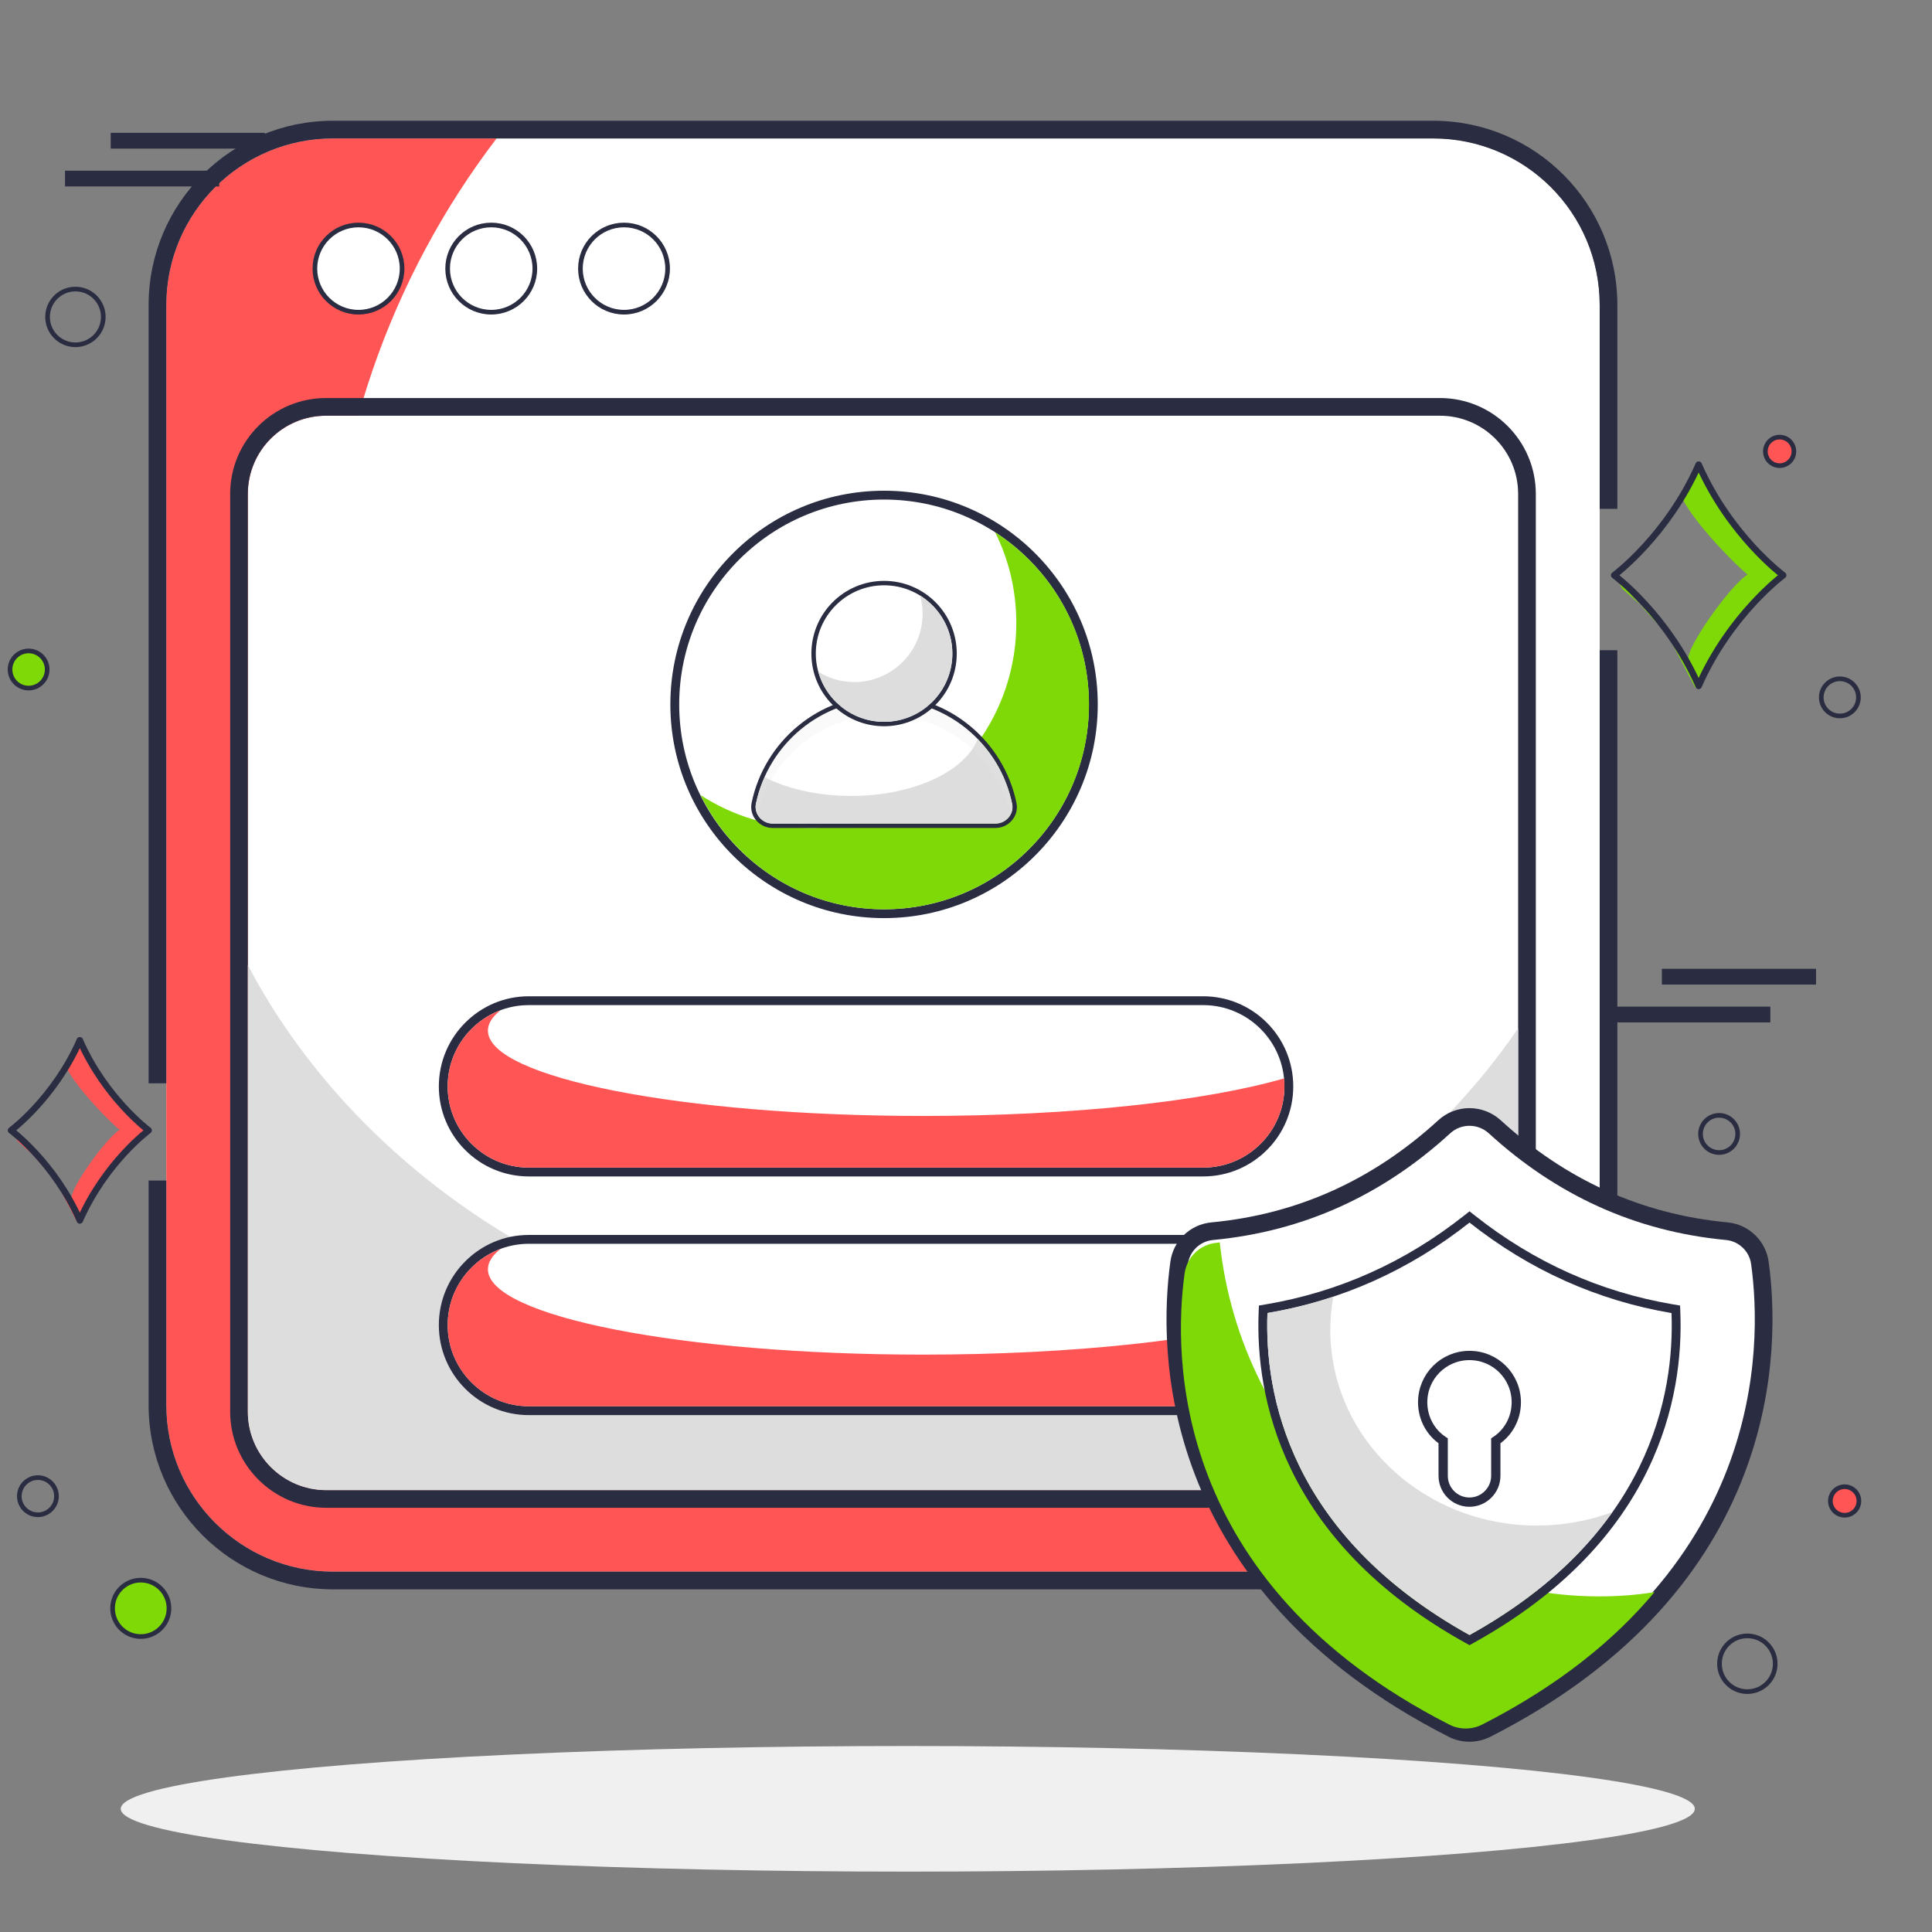 <?xml version="1.0" encoding="UTF-8"?> <svg xmlns="http://www.w3.org/2000/svg" width="208" height="208" viewBox="0 0 208 208" fill="none"><rect x="0" y="0" width="208" height="208" fill="#808080" stroke="none"/><ellipse cx="97.732" cy="194.738" rx="84.732" ry="6.762" fill="#F0F0F0"></ellipse><path d="M172.223 32.832V151.277C172.223 161.18 164.198 169.206 154.294 169.206H35.849C25.945 169.206 17.903 161.18 17.903 151.277V32.832C17.903 22.928 25.945 14.903 35.849 14.903H154.294C164.198 14.903 172.223 22.928 172.223 32.832Z" fill="white"></path><path d="M172.223 139.02V151.277C172.223 161.18 164.198 169.206 154.294 169.206H35.849C25.945 169.206 17.903 161.18 17.903 151.277V32.832C17.903 22.928 25.945 14.903 35.849 14.903H53.463C42.066 29.829 35.252 48.654 35.252 69.129C35.252 117.613 73.464 156.914 120.578 156.914C139.983 156.914 157.894 150.258 172.223 139.02Z" fill="#FF5555"></path><path d="M35.12 160.426C30.48 160.426 26.683 156.629 26.683 151.989V53.176C26.683 48.525 30.453 44.756 35.103 44.756H155.023C159.673 44.756 163.443 48.525 163.443 53.176V152.006C163.443 156.656 159.673 160.426 155.023 160.426H35.12Z" fill="white"></path><path fill-rule="evenodd" clip-rule="evenodd" d="M35.12 162.329C29.429 162.329 24.78 157.68 24.78 151.989V53.176C24.78 47.474 29.402 42.852 35.103 42.852H155.023C160.724 42.852 165.346 47.474 165.346 53.176V152.006C165.346 157.707 160.724 162.329 155.023 162.329H35.12ZM26.683 151.989C26.683 156.629 30.48 160.426 35.12 160.426H155.023C159.673 160.426 163.443 156.656 163.443 152.006V53.176C163.443 48.525 159.673 44.756 155.023 44.756H35.103C30.453 44.756 26.683 48.525 26.683 53.176V151.989Z" fill="#2A2C41"></path><path d="M163.443 110.713V152.015C163.443 156.651 159.668 160.427 155.032 160.427H35.112C30.476 160.427 26.683 156.633 26.683 151.997V103.9C38.8 127.009 65.772 144.815 97.118 144.815C125.302 144.815 149.957 130.415 163.443 110.713Z" fill="#DDDDDD"></path><path d="M38.594 33.611C41.187 33.611 43.288 31.509 43.288 28.917C43.288 26.324 41.187 24.223 38.594 24.223C36.002 24.223 33.901 26.324 33.901 28.917C33.901 31.509 36.002 33.611 38.594 33.611Z" fill="white" stroke="#2A2C41" stroke-width="0.5"></path><path d="M52.887 33.611C55.479 33.611 57.581 31.509 57.581 28.917C57.581 26.324 55.479 24.223 52.887 24.223C50.295 24.223 48.193 26.324 48.193 28.917C48.193 31.509 50.295 33.611 52.887 33.611Z" fill="white" stroke="#2A2C41" stroke-width="0.5"></path><path d="M67.182 33.611C69.774 33.611 71.875 31.509 71.875 28.917C71.875 26.324 69.774 24.223 67.182 24.223C64.589 24.223 62.488 26.324 62.488 28.917C62.488 31.509 64.589 33.611 67.182 33.611Z" fill="white" stroke="#2A2C41" stroke-width="0.5"></path><path d="M138.282 116.966C138.282 119.367 137.307 121.57 135.718 123.14C134.129 124.729 131.945 125.704 129.526 125.704H56.935C52.115 125.704 48.197 121.786 48.197 116.966C48.197 114.547 49.172 112.363 50.761 110.774C52.35 109.186 54.516 108.211 56.935 108.211H129.526C134.364 108.211 138.282 112.128 138.282 116.966Z" fill="white"></path><path fill-rule="evenodd" clip-rule="evenodd" d="M135.718 123.14C134.129 124.729 131.945 125.704 129.526 125.704H56.935C52.115 125.704 48.197 121.786 48.197 116.966C48.197 114.547 49.172 112.363 50.761 110.774C52.349 109.186 54.516 108.211 56.935 108.211H129.526C134.364 108.211 138.282 112.128 138.282 116.966C138.282 119.367 137.307 121.57 135.718 123.14ZM139.233 116.966C139.233 119.626 138.153 122.07 136.389 123.814C134.629 125.574 132.206 126.656 129.526 126.656H56.935C51.589 126.656 47.246 122.311 47.246 116.966C47.246 114.285 48.328 111.861 50.088 110.101C51.847 108.343 54.252 107.259 56.935 107.259H129.526C134.89 107.259 139.233 111.603 139.233 116.966Z" fill="#2A2C41"></path><path d="M138.281 116.967C138.281 119.368 137.307 121.57 135.718 123.141C134.129 124.729 131.945 125.704 129.526 125.704H56.935C52.115 125.704 48.197 121.787 48.197 116.967C48.197 114.547 49.172 112.363 50.761 110.774C51.645 109.89 52.692 109.204 53.884 108.771C52.999 109.457 52.53 110.197 52.53 110.955C52.53 116.028 73.507 120.144 99.395 120.144C115.571 120.144 129.833 118.538 138.245 116.1C138.263 116.389 138.281 116.678 138.281 116.967Z" fill="#FF5555"></path><path d="M138.281 142.661C138.281 145.062 137.307 147.265 135.718 148.835C134.129 150.424 131.945 151.399 129.526 151.399H56.935C52.115 151.399 48.197 147.481 48.197 142.661C48.197 140.242 49.172 138.058 50.761 136.469C52.349 134.881 54.516 133.906 56.935 133.906H129.526C134.364 133.906 138.281 137.823 138.281 142.661Z" fill="white"></path><path fill-rule="evenodd" clip-rule="evenodd" d="M135.718 148.835C134.129 150.424 131.945 151.399 129.526 151.399H56.934C52.114 151.399 48.197 147.481 48.197 142.661C48.197 140.242 49.172 138.058 50.761 136.47C52.349 134.881 54.516 133.906 56.934 133.906H129.526C134.364 133.906 138.281 137.823 138.281 142.661C138.281 145.062 137.306 147.265 135.718 148.835ZM139.233 142.661C139.233 145.321 138.153 147.765 136.389 149.509C134.629 151.269 132.206 152.351 129.526 152.351H56.934C51.589 152.351 47.246 148.007 47.246 142.661C47.246 139.98 48.327 137.557 50.088 135.797C51.846 134.038 54.252 132.955 56.934 132.955H129.526C134.889 132.955 139.233 137.298 139.233 142.661Z" fill="#2A2C41"></path><path d="M138.281 142.663C138.281 145.064 137.306 147.266 135.718 148.837C134.129 150.425 131.945 151.4 129.526 151.4H56.934C52.114 151.4 48.197 147.483 48.197 142.663C48.197 140.243 49.172 138.059 50.76 136.47C51.645 135.586 52.692 134.9 53.883 134.467C52.999 135.153 52.53 135.893 52.53 136.651C52.53 141.724 73.507 145.84 99.395 145.84C115.571 145.84 129.833 144.234 138.245 141.796C138.263 142.085 138.281 142.374 138.281 142.663Z" fill="#FF5555"></path><path d="M95.178 97.893C107.359 97.893 117.233 88.019 117.233 75.838C117.233 63.657 107.359 53.782 95.178 53.782C82.997 53.782 73.123 63.657 73.123 75.838C73.123 88.019 82.997 97.893 95.178 97.893Z" fill="white"></path><path fill-rule="evenodd" clip-rule="evenodd" d="M118.185 75.838C118.185 88.544 107.884 98.845 95.178 98.845C82.472 98.845 72.171 88.544 72.171 75.838C72.171 63.132 82.472 52.831 95.178 52.831C107.884 52.831 118.185 63.132 118.185 75.838ZM117.233 75.838C117.233 88.019 107.359 97.893 95.178 97.893C82.997 97.893 73.123 88.019 73.123 75.838C73.123 63.657 82.997 53.783 95.178 53.783C107.359 53.783 117.233 63.657 117.233 75.838Z" fill="#2A2C41"></path><path d="M117.242 75.838C117.242 88.021 107.35 97.893 95.168 97.893C86.515 97.893 79.006 92.882 75.421 85.599C78.856 87.833 82.967 89.128 87.359 89.128C99.541 89.128 109.415 79.254 109.415 67.072C109.415 63.562 108.608 60.259 107.143 57.311C113.225 61.253 117.242 68.067 117.242 75.838Z" fill="#7ED907"></path><path d="M107.185 88.663H83.181C82.043 88.663 81.161 87.637 81.385 86.531C82.716 80.117 88.376 75.306 95.175 75.306C101.974 75.306 107.634 80.117 108.964 86.531C109.205 87.637 108.307 88.663 107.185 88.663Z" fill="white"></path><path fill-rule="evenodd" clip-rule="evenodd" d="M80.919 86.436L80.919 86.434C82.295 79.804 88.146 74.831 95.175 74.831C102.203 74.831 108.054 79.803 109.43 86.432C109.739 87.858 108.585 89.139 107.185 89.139H83.181C81.76 89.139 80.631 87.854 80.919 86.436ZM108.964 86.531C107.634 80.117 101.974 75.306 95.175 75.306C88.376 75.306 82.716 80.117 81.385 86.531C81.161 87.637 82.043 88.663 83.181 88.663H107.185C108.307 88.663 109.205 87.637 108.964 86.531Z" fill="#2A2C41"></path><path d="M108.972 86.53C109.202 87.641 108.301 88.668 107.189 88.668H83.182C82.049 88.668 81.169 87.641 81.378 86.53C81.588 85.544 81.902 84.579 82.322 83.678C84.775 84.936 88.067 85.691 91.653 85.691C98.299 85.691 103.876 83.07 105.26 79.569C107.105 81.456 108.405 83.846 108.972 86.53Z" fill="#DDDDDD"></path><g opacity="0.2"><path d="M108.821 87.637C107.313 81.496 101.781 76.958 95.175 76.958C88.585 76.958 83.053 81.496 81.53 87.621C81.369 87.284 81.305 86.916 81.385 86.531C82.716 80.117 88.377 75.306 95.175 75.306C101.974 75.306 107.634 80.117 108.965 86.531C109.045 86.931 108.997 87.317 108.821 87.637Z" fill="#E6E7E8"></path></g><path d="M95.18 77.711C99.239 77.711 102.529 74.421 102.529 70.362C102.529 66.303 99.239 63.013 95.18 63.013C91.121 63.013 87.83 66.303 87.83 70.362C87.83 74.421 91.121 77.711 95.18 77.711Z" fill="white"></path><path fill-rule="evenodd" clip-rule="evenodd" d="M103.005 70.362C103.005 74.684 99.501 78.187 95.18 78.187C90.858 78.187 87.355 74.684 87.355 70.362C87.355 66.04 90.858 62.537 95.18 62.537C99.501 62.537 103.005 66.04 103.005 70.362ZM102.529 70.362C102.529 74.421 99.239 77.711 95.18 77.711C91.121 77.711 87.83 74.421 87.83 70.362C87.83 66.303 91.121 63.013 95.18 63.013C99.239 63.013 102.529 66.303 102.529 70.362Z" fill="#2A2C41"></path><path d="M102.535 70.367C102.535 74.424 99.232 77.711 95.175 77.711C91.792 77.711 88.954 75.434 88.104 72.324C89.227 73.029 90.557 73.43 91.968 73.43C96.025 73.43 99.328 70.143 99.328 66.086C99.328 65.396 99.232 64.739 99.055 64.114C101.14 65.428 102.535 67.738 102.535 70.367Z" fill="#DDDDDD"></path><path fill-rule="evenodd" clip-rule="evenodd" d="M174.126 32.832V54.782H172.223V32.832C172.223 22.928 164.198 14.903 154.294 14.903H35.849C25.945 14.903 17.903 22.928 17.903 32.832V116.631H16V32.832C16 21.874 24.897 13 35.849 13H154.294C165.249 13 174.126 21.877 174.126 32.832ZM16 127.098V151.277C16 162.234 24.897 171.109 35.849 171.109H154.294C165.249 171.109 174.126 162.232 174.126 151.277V70.006H172.223V151.277C172.223 161.181 164.198 169.206 154.294 169.206H35.849C25.945 169.206 17.903 161.181 17.903 151.277V127.098H16Z" fill="#2A2C41"></path><path d="M160.035 186.127C158.889 186.711 157.505 186.711 156.38 186.127C125.341 170.315 125.709 144.965 126.942 135.989C127.18 134.15 128.651 132.724 130.511 132.55C140.093 131.642 148.377 127.814 155.471 121.325C157.007 119.897 159.386 119.897 160.944 121.325C168.016 127.791 176.301 131.642 185.904 132.55C187.743 132.724 189.235 134.15 189.473 135.989C190.706 144.965 191.052 170.338 160.035 186.127Z" fill="white"></path><path fill-rule="evenodd" clip-rule="evenodd" d="M160.3 122.026C159.104 120.929 157.287 120.936 156.119 122.022L156.113 122.027L156.113 122.027C148.874 128.648 140.398 132.569 130.601 133.498L130.599 133.498C129.182 133.63 128.066 134.713 127.885 136.111L127.884 136.118L127.884 136.118C127.281 140.51 126.89 148.916 130.447 158.153C133.994 167.364 141.496 177.477 156.812 185.279L156.818 185.282C157.665 185.722 158.725 185.726 159.603 185.279L159.603 185.279C174.907 177.488 182.41 167.375 185.96 158.161C189.519 148.921 189.133 140.509 188.53 136.118L188.529 136.111C188.349 134.717 187.214 133.629 185.814 133.498L185.814 133.498C175.994 132.569 167.518 128.626 160.301 122.027L160.3 122.026ZM161.586 120.623C159.668 118.865 156.73 118.858 154.826 120.625C147.878 126.979 139.786 130.715 130.422 131.603C128.12 131.818 126.295 133.586 125.999 135.863C125.369 140.449 124.961 149.203 128.671 158.836C132.391 168.496 140.224 178.964 155.945 186.973C157.346 187.699 159.053 187.695 160.467 186.974C176.179 178.976 184.013 168.508 187.735 158.845C191.448 149.209 191.046 140.449 190.416 135.863C190.119 133.582 188.269 131.818 185.993 131.603M185.993 131.603C176.607 130.715 168.514 126.957 161.586 120.623L185.993 131.603Z" fill="#2A2C41"></path><path d="M178.123 171.409C173.851 176.518 167.862 181.439 159.57 185.669C158.46 186.234 157.119 186.234 156.031 185.669C125.981 170.362 126.337 145.819 127.531 137.129C127.761 135.349 129.185 133.967 130.986 133.8C131.091 133.779 131.216 133.779 131.321 133.758C133.604 155.201 151.026 171.869 172.155 171.869C174.186 171.869 176.175 171.723 178.123 171.409Z" fill="#7ED907"></path><path d="M158.21 176.03C138.714 165.197 136.122 149.971 136.455 141.365C144.444 140.007 151.733 136.742 158.208 131.622C164.69 136.746 171.978 140.011 179.956 141.366C180.286 150.03 177.676 165.242 158.21 176.03Z" fill="white"></path><path fill-rule="evenodd" clip-rule="evenodd" d="M158.209 177.118L157.748 176.862C137.865 165.814 135.161 150.202 135.504 141.328L135.534 140.556L136.296 140.427C144.125 139.096 151.265 135.899 157.618 130.876L158.208 130.409L158.798 130.875C165.158 135.903 172.298 139.1 180.115 140.427L180.877 140.556L180.907 141.329C181.076 145.775 180.492 151.909 177.361 158.319C174.226 164.739 168.564 171.379 158.671 176.862L158.209 177.118ZM158.208 131.622C151.733 136.742 144.444 140.007 136.455 141.365C136.122 149.971 138.714 165.196 158.21 176.03C177.676 165.241 180.286 150.03 179.956 141.365C171.978 140.011 164.69 136.746 158.208 131.622Z" fill="#2A2C41"></path><path d="M173.59 162.791C170.302 167.441 165.414 172.026 158.211 176.028C138.723 165.191 136.128 149.964 136.452 141.355C138.875 140.945 141.254 140.361 143.547 139.603C143.33 140.749 143.222 141.962 143.222 143.172C143.222 154.808 153.172 164.24 165.457 164.24C168.334 164.24 171.081 163.72 173.59 162.791Z" fill="#DDDDDD"></path><path d="M163.245 150.971C163.245 152.702 162.379 154.237 161.038 155.123V158.887C161.038 160.444 159.762 161.721 158.205 161.721C156.626 161.721 155.372 160.444 155.372 158.887V155.123C154.031 154.237 153.165 152.702 153.165 150.971C153.165 148.18 155.415 145.931 158.205 145.931C160.995 145.931 163.245 148.18 163.245 150.971Z" fill="white" stroke="#2A2C41"></path><path d="M176.624 65.15C175.876 64.456 175.19 63.845 174.674 63.389L173.552 61.479L174.674 63.007L176.624 65.15C178.586 66.973 180.968 69.366 181.781 71.025C181.407 69.88 186.269 63.007 188.139 61.861C185.895 59.952 181.93 55.599 181.033 53.461L182.529 50.024L185.895 55.37L189.261 59.57L191.88 62.243L186.643 67.207L182.529 74.08L179.536 68.352L176.624 65.15Z" fill="#7ED907"></path><path d="M182.88 50.03V50.024L182.878 50.027L182.877 50.024V50.03C179.51 57.685 173.783 61.931 173.783 61.931C173.783 61.931 179.51 66.177 182.877 73.832V73.838L182.878 73.835L182.88 73.838V73.832C186.247 66.177 191.974 61.931 191.974 61.931C191.974 61.931 186.247 57.685 182.88 50.03Z" stroke="#2A2C41" stroke-width="0.7" stroke-linejoin="round"></path><path d="M3.501 124.317C2.893 123.751 2.334 123.253 1.914 122.882L1 121.327L1.914 122.571L3.501 124.317C5.099 125.8 7.039 127.749 7.7 129.1C7.396 128.167 11.355 122.571 12.877 121.638C11.05 120.084 7.822 116.54 7.091 114.799L8.309 112L11.05 116.353L13.791 119.773L15.923 121.949L11.659 125.991L8.309 131.587L5.873 126.924L3.501 124.317Z" fill="#FF5555"></path><path d="M8.595 112.005V112L8.594 112.002L8.593 112V112.005C5.852 118.238 1.188 121.695 1.188 121.695C1.188 121.695 5.852 125.152 8.593 131.385V131.39L8.594 131.388L8.595 131.39V131.385C11.336 125.152 16 121.695 16 121.695C16 121.695 11.336 118.238 8.595 112.005Z" stroke="#2A2C41" stroke-width="0.7" stroke-linejoin="round"></path><line x1="174" y1="109.224" x2="190.598" y2="109.224" stroke="#2A2C41" stroke-width="1.7"></line><line x1="178.918" y1="105.15" x2="195.516" y2="105.15" stroke="#2A2C41" stroke-width="1.7"></line><line x1="7" y1="19.224" x2="23.598" y2="19.224" stroke="#2A2C41" stroke-width="1.7"></line><line x1="11.918" y1="15.15" x2="28.516" y2="15.15" stroke="#2A2C41" stroke-width="1.7"></line><circle cx="191.596" cy="48.596" r="1.535" transform="rotate(92.334 191.596 48.596)" fill="#FF5555" stroke="#2A2C41" stroke-width="0.5"></circle><circle cx="8.12" cy="34.12" r="3" transform="rotate(92.334 8.12 34.12)" stroke="#2A2C41" stroke-width="0.5"></circle><circle cx="188.12" cy="179.12" r="3" transform="rotate(92.334 188.12 179.12)" stroke="#2A2C41" stroke-width="0.5"></circle><circle cx="15.156" cy="173.156" r="3.035" transform="rotate(92.334 15.156 173.156)" fill="#7ED907" stroke="#2A2C41" stroke-width="0.5"></circle><circle cx="4.08" cy="161.08" r="2" transform="rotate(92.334 4.08 161.08)" stroke="#2A2C41" stroke-width="0.5"></circle><circle cx="198.08" cy="75.08" r="2" transform="rotate(92.334 198.08 75.08)" stroke="#2A2C41" stroke-width="0.5"></circle><circle cx="185.08" cy="122.08" r="2" transform="rotate(92.334 185.08 122.08)" stroke="#2A2C41" stroke-width="0.5"></circle><circle cx="198.596" cy="161.596" r="1.535" transform="rotate(92.334 198.596 161.596)" fill="#FF5555" stroke="#2A2C41" stroke-width="0.5"></circle><circle cx="3.08" cy="72.08" r="2" transform="rotate(92.334 3.08 72.08)" fill="#7ED907" stroke="#2A2C41" stroke-width="0.5"></circle></svg> 